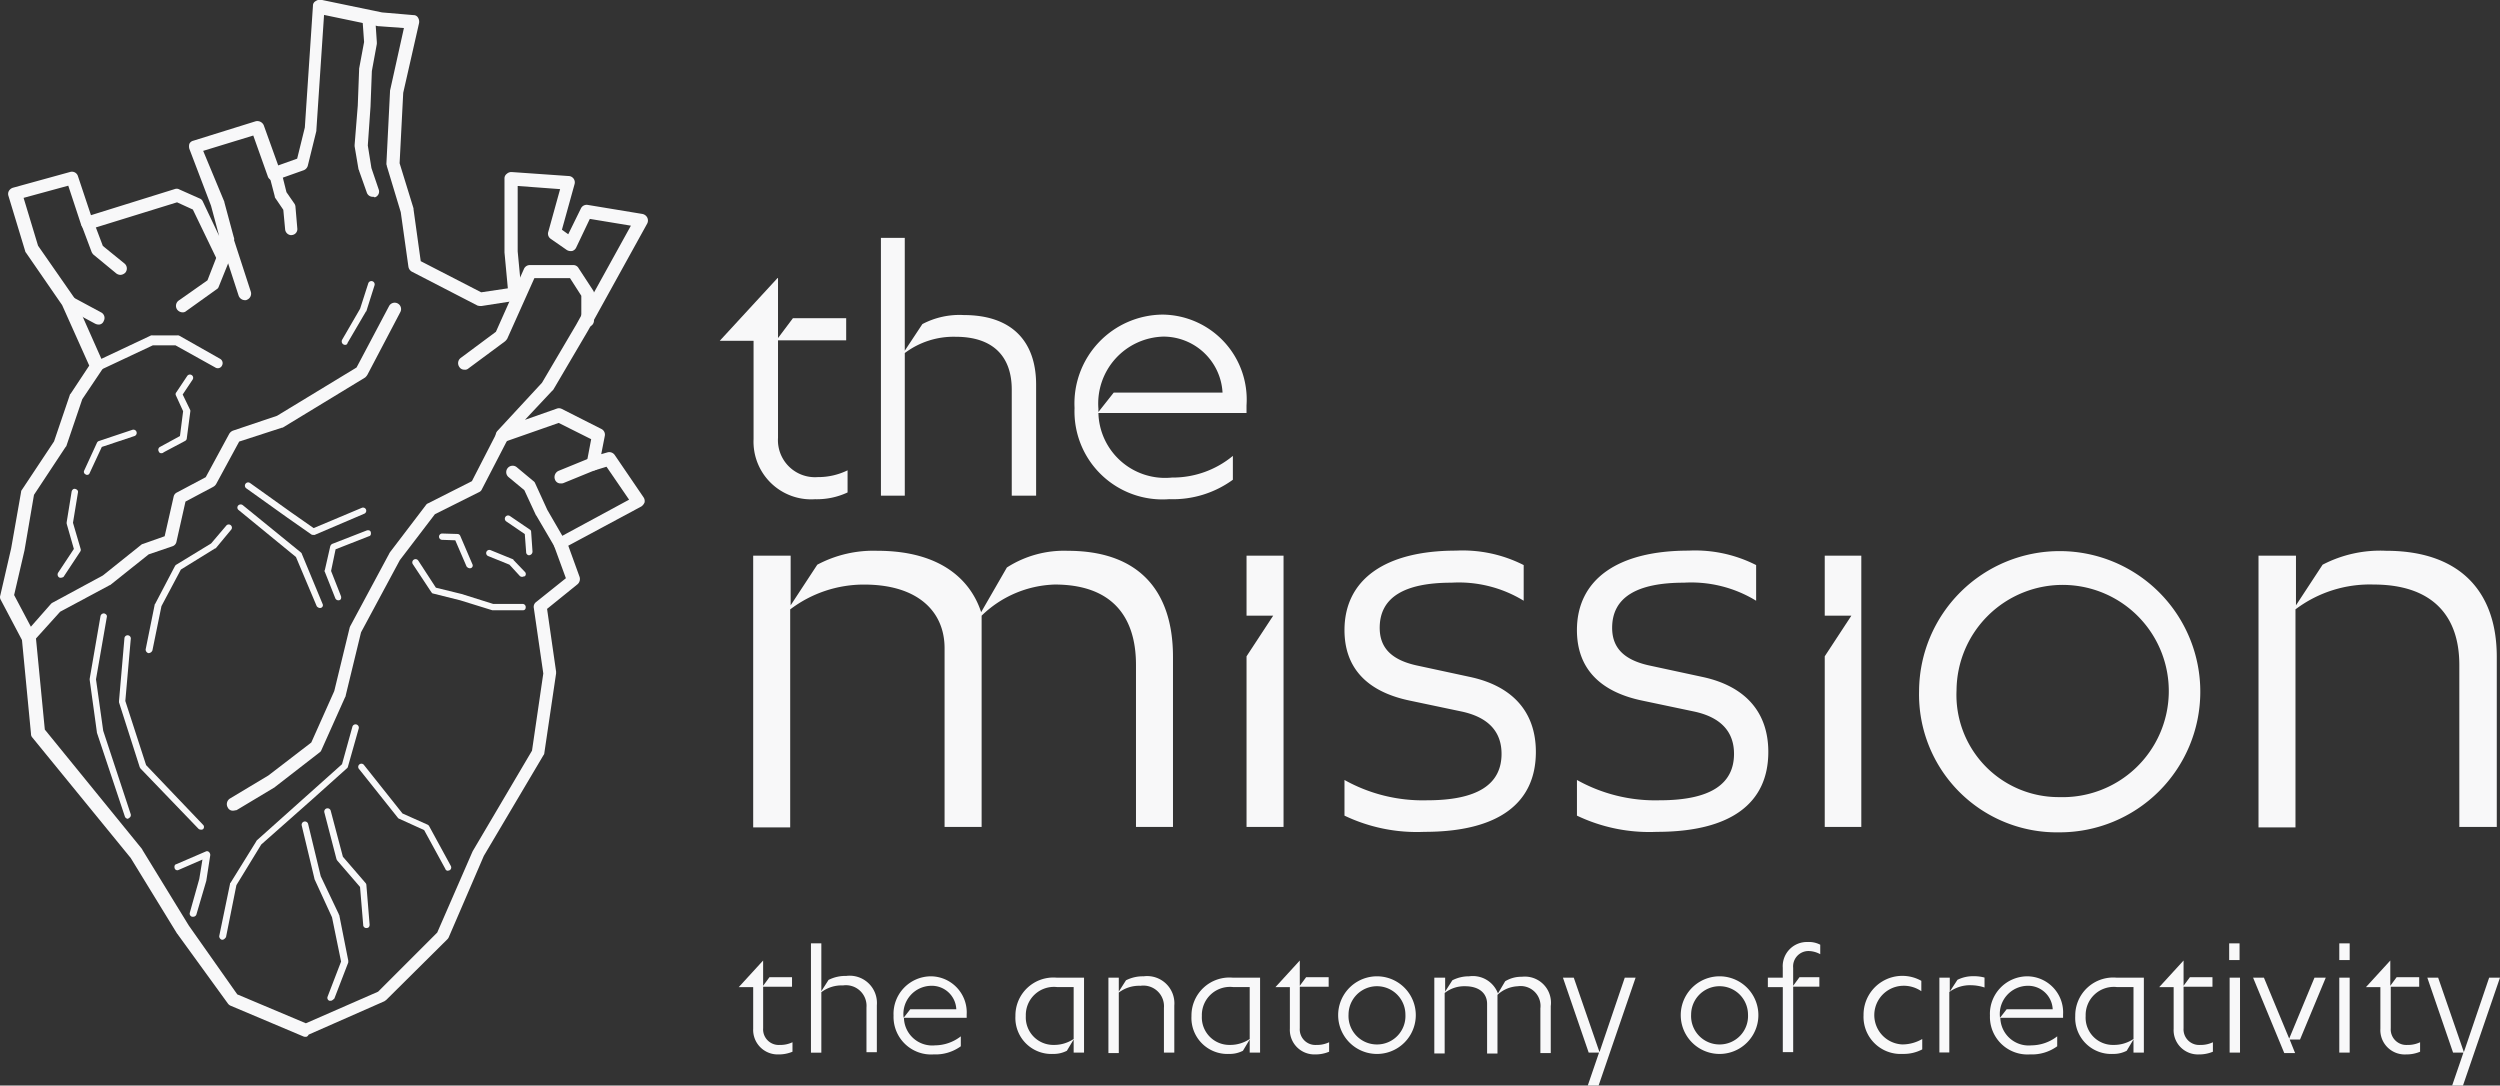 <svg id="The_Mission_Control_Logo_Full_RGB" data-name="The Mission Control Logo Full RGB" xmlns="http://www.w3.org/2000/svg" width="125.792" height="54.621" viewBox="0 0 125.792 54.621">
  <rect x="0" y="0" width="125.792" height="54.621" fill="#333333" stroke="none"/>
  <g id="Group_460" data-name="Group 460" transform="translate(37.171 47.399)">
    <g id="Group_459" data-name="Group 459" transform="translate(0 0)">
      <g id="Group_458" data-name="Group 458">
        <path id="Path_4881" data-name="Path 4881" d="M446.727,479.529V477.44H446l1.227-1.34h0v1.272l.318-.431h1.136v.477h-1.453v2.09a.786.786,0,0,0,.84.84,1.4,1.4,0,0,0,.636-.136v.477a1.769,1.769,0,0,1-.7.136A1.234,1.234,0,0,1,446.727,479.529Z" transform="translate(-446 -475.169)" fill="#f8f8f9"/>
        <path id="Path_4882" data-name="Path 4882" d="M462,472.3h.522v2.407l.363-.568a1.869,1.869,0,0,1,.886-.2,1.371,1.371,0,0,1,1.544,1.476v2.362h-.522v-2.248a1.037,1.037,0,0,0-1.181-1.113,1.691,1.691,0,0,0-1.09.341V477.8H462Z" transform="translate(-458.366 -472.232)" fill="#f8f8f9"/>
        <path id="Path_4883" data-name="Path 4883" d="M480.3,481.576a1.889,1.889,0,0,1,1.885-1.976,1.818,1.818,0,0,1,1.794,1.93v.159h-3.157a1.426,1.426,0,0,0,1.567,1.385,2.139,2.139,0,0,0,1.295-.454v.5a2.164,2.164,0,0,1-1.363.409A1.89,1.89,0,0,1,480.3,481.576Zm.522.091.318-.409h2.317a1.235,1.235,0,0,0-1.272-1.181,1.42,1.42,0,0,0-1.385,1.544v.045Z" transform="translate(-472.51 -477.874)" fill="#f8f8f9"/>
        <path id="Path_4884" data-name="Path 4884" d="M507.3,481.83a1.911,1.911,0,0,1,2.067-1.931h1.385v3.77h-.522v-.659l-.341.568a1.436,1.436,0,0,1-.681.159A1.812,1.812,0,0,1,507.3,481.83Zm1.93,1.454a1.745,1.745,0,0,0,1-.3v-2.612h-.84a1.416,1.416,0,0,0-1.567,1.454A1.385,1.385,0,0,0,509.23,483.284Z" transform="translate(-493.378 -478.106)" fill="#f8f8f9"/>
        <path id="Path_4885" data-name="Path 4885" d="M527.9,479.668h.522v.7l.363-.568a1.868,1.868,0,0,1,.886-.2,1.371,1.371,0,0,1,1.544,1.476v2.362h-.522V481.19a1.037,1.037,0,0,0-1.181-1.113,1.69,1.69,0,0,0-1.09.341v3.043H527.9Z" transform="translate(-509.299 -477.874)" fill="#f8f8f9"/>
        <path id="Path_4886" data-name="Path 4886" d="M546.3,481.83a1.911,1.911,0,0,1,2.067-1.931h1.385v3.77h-.522v-.659l-.341.568a1.436,1.436,0,0,1-.681.159A1.812,1.812,0,0,1,546.3,481.83Zm1.93,1.454a1.745,1.745,0,0,0,1-.3v-2.612h-.84a1.416,1.416,0,0,0-1.567,1.454A1.385,1.385,0,0,0,548.23,483.284Z" transform="translate(-523.52 -478.106)" fill="#f8f8f9"/>
        <path id="Path_4887" data-name="Path 4887" d="M565.627,479.529V477.44H564.9l1.226-1.34h0v1.272l.318-.431h1.135v.477h-1.453v2.09a.786.786,0,0,0,.84.84,1.4,1.4,0,0,0,.636-.136v.477a1.769,1.769,0,0,1-.7.136A1.234,1.234,0,0,1,565.627,479.529Z" transform="translate(-537.896 -475.169)" fill="#f8f8f9"/>
        <path id="Path_4888" data-name="Path 4888" d="M578.8,481.553a1.953,1.953,0,0,1,3.906,0,1.953,1.953,0,1,1-3.906,0Zm1.953,1.476a1.428,1.428,0,0,0,1.431-1.5,1.431,1.431,0,1,0-2.862,0A1.428,1.428,0,0,0,580.753,483.029Z" transform="translate(-548.639 -477.874)" fill="#f8f8f9"/>
        <path id="Path_4889" data-name="Path 4889" d="M600.123,479.668h.522v.7l.363-.568a1.809,1.809,0,0,1,.84-.2,1.35,1.35,0,0,1,1.454.863l.363-.613a1.55,1.55,0,0,1,.84-.227,1.313,1.313,0,0,1,1.454,1.476v2.362h-.522v-2.248A1,1,0,0,0,604.3,480.1a1.6,1.6,0,0,0-1.022.432v2.953h-.522v-2.5c0-.5-.363-.886-1.113-.886a1.585,1.585,0,0,0-1.022.341v3.043H600.1v-3.816Z" transform="translate(-565.101 -477.874)" fill="#f8f8f9"/>
        <path id="Path_4890" data-name="Path 4890" d="M628.6,479.9h.545l1.294,3.747,1.272-3.747h.545l-1.862,5.428h-.545l.568-1.658h-.522Z" transform="translate(-587.129 -478.106)" fill="#f8f8f9"/>
        <path id="Path_4891" data-name="Path 4891" d="M654.7,481.553a1.953,1.953,0,1,1,3.906,0,1.953,1.953,0,1,1-3.906,0Zm1.953,1.476a1.428,1.428,0,0,0,1.431-1.5,1.431,1.431,0,1,0-2.862,0A1.428,1.428,0,0,0,656.653,483.029Z" transform="translate(-607.301 -477.874)" fill="#f8f8f9"/>
        <path id="Path_4892" data-name="Path 4892" d="M676,472a1.239,1.239,0,0,1,.636.136v.477a1.273,1.273,0,0,0-.568-.159.774.774,0,0,0-.795.84v.908l.318-.431h1v.477h-1.317v3.293h-.522v-3.27H674v-.477h.75v-.5A1.216,1.216,0,0,1,676,472Z" transform="translate(-622.218 -472)" fill="#f8f8f9"/>
        <path id="Path_4893" data-name="Path 4893" d="M695.2,481.476a1.952,1.952,0,0,1,2.907-1.726v.522a1.557,1.557,0,0,0-.931-.273,1.477,1.477,0,0,0-.023,2.952,2.006,2.006,0,0,0,1-.273v.522a2,2,0,0,1-.977.227A1.866,1.866,0,0,1,695.2,481.476Z" transform="translate(-638.603 -477.797)" fill="#f8f8f9"/>
        <path id="Path_4894" data-name="Path 4894" d="M712,479.668h.522v.7l.386-.591a1.742,1.742,0,0,1,.818-.182,1.988,1.988,0,0,1,.545.068v.5a2.23,2.23,0,0,0-.659-.114,1.751,1.751,0,0,0-1.113.341v3.043H712Z" transform="translate(-651.587 -477.874)" fill="#f8f8f9"/>
        <path id="Path_4895" data-name="Path 4895" d="M723.2,481.576a1.889,1.889,0,0,1,1.885-1.976,1.818,1.818,0,0,1,1.794,1.93v.159h-3.157a1.426,1.426,0,0,0,1.567,1.385,2.139,2.139,0,0,0,1.295-.454v.5a2.164,2.164,0,0,1-1.363.409A1.89,1.89,0,0,1,723.2,481.576Zm.522.091.318-.409h2.317a1.235,1.235,0,0,0-1.272-1.181,1.42,1.42,0,0,0-1.385,1.544v.045Z" transform="translate(-660.243 -477.874)" fill="#f8f8f9"/>
        <path id="Path_4896" data-name="Path 4896" d="M742.1,481.83a1.911,1.911,0,0,1,2.067-1.931h1.385v3.77h-.522v-.659l-.341.568a1.436,1.436,0,0,1-.681.159A1.812,1.812,0,0,1,742.1,481.83Zm1.931,1.454a1.746,1.746,0,0,0,1-.3v-2.612h-.84a1.416,1.416,0,0,0-1.567,1.454A1.372,1.372,0,0,0,744.031,483.284Z" transform="translate(-674.851 -478.106)" fill="#f8f8f9"/>
        <path id="Path_4897" data-name="Path 4897" d="M761.427,479.529V477.44H760.7l1.226-1.34h0v1.272l.318-.431h1.136v.477h-1.454v2.09a.786.786,0,0,0,.84.84,1.4,1.4,0,0,0,.636-.136v.477a1.769,1.769,0,0,1-.7.136A1.222,1.222,0,0,1,761.427,479.529Z" transform="translate(-689.227 -475.169)" fill="#f8f8f9"/>
        <path id="Path_4898" data-name="Path 4898" d="M776.2,472.3h.522v.84H776.2Zm.023,1.726h.522v3.77h-.522Z" transform="translate(-701.206 -472.232)" fill="#f8f8f9"/>
        <path id="Path_4899" data-name="Path 4899" d="M781.5,479.9h.545l1.272,3.066,1.272-3.066h.568l-1.295,3.112h-.522l.273.681h-.545Z" transform="translate(-705.303 -478.106)" fill="#f8f8f9"/>
        <path id="Path_4900" data-name="Path 4900" d="M800.6,472.3h.522v.84H800.6Zm0,1.726h.522v3.77H800.6Z" transform="translate(-720.065 -472.232)" fill="#f8f8f9"/>
        <path id="Path_4901" data-name="Path 4901" d="M807.227,479.529V477.44H806.5l1.226-1.34h0v1.272l.318-.431h1.136v.477h-1.431v2.09a.786.786,0,0,0,.84.84,1.4,1.4,0,0,0,.636-.136v.477a1.769,1.769,0,0,1-.7.136A1.227,1.227,0,0,1,807.227,479.529Z" transform="translate(-724.625 -475.169)" fill="#f8f8f9"/>
        <path id="Path_4902" data-name="Path 4902" d="M820.1,479.9h.545l1.294,3.747,1.272-3.747h.545l-1.862,5.428h-.545l.568-1.658h-.522Z" transform="translate(-735.136 -478.106)" fill="#f8f8f9"/>
      </g>
    </g>
  </g>
  <g id="Group_461" data-name="Group 461" transform="translate(36.217 11.969)">
    <path id="Path_4903" data-name="Path 4903" d="M443.5,333.008v-4.951h-1.7l2.907-3.157h.023v3.021l.75-1h2.68v1.113h-3.43v4.906a1.863,1.863,0,0,0,2,1.976,3.359,3.359,0,0,0,1.5-.341v1.113a3.646,3.646,0,0,1-1.635.341A2.9,2.9,0,0,1,443.5,333.008Z" transform="translate(-441.8 -322.879)" fill="#f8f8f9"/>
    <path id="Path_4904" data-name="Path 4904" d="M477.5,316h1.2v5.678l.886-1.34a4,4,0,0,1,2.089-.454c2.385,0,3.634,1.295,3.634,3.5v5.587h-1.226v-5.337c0-1.681-.954-2.657-2.816-2.657a4.081,4.081,0,0,0-2.566.818v7.177h-1.2Z" transform="translate(-469.392 -316)" fill="#f8f8f9"/>
    <path id="Path_4905" data-name="Path 4905" d="M520.4,337.7a4.473,4.473,0,0,1,4.429-4.7,4.275,4.275,0,0,1,4.224,4.565v.386H521.6a3.357,3.357,0,0,0,3.7,3.248,4.744,4.744,0,0,0,3.066-1.09v1.2a5.123,5.123,0,0,1-3.2.977A4.425,4.425,0,0,1,520.4,337.7Zm1.2.2.772-.977h5.474a2.979,2.979,0,0,0-2.975-2.816,3.368,3.368,0,0,0-3.27,3.634Z" transform="translate(-502.549 -329.139)" fill="#f8f8f9"/>
  </g>
  <path id="Path_4906" data-name="Path 4906" d="M560.362,386.4v13.65H558.5v-8.585l1.34-2.044H558.5V386.4Z" transform="translate(-495.778 -358.442)" fill="#f8f8f9"/>
  <path id="Path_4907" data-name="Path 4907" d="M449.223,385.55h1.862v2.5l1.34-2.044a6.005,6.005,0,0,1,3.021-.7c3.27,0,4.724,1.544,5.224,3.089l1.295-2.248a5.312,5.312,0,0,1,3.066-.84c3.5,0,5.292,1.931,5.292,5.337V399.2h-1.862v-8.153c0-2.566-1.34-4.043-4.088-4.043a5.506,5.506,0,0,0-3.679,1.567V399.2H458.83v-8.994c0-1.84-1.34-3.2-4.043-3.2a6.129,6.129,0,0,0-3.725,1.249v10.97H449.2V385.55Z" transform="translate(-411.302 -357.592)" fill="#f8f8f9"/>
  <path id="Path_4908" data-name="Path 4908" d="M580.2,398.632v-1.794a8.064,8.064,0,0,0,4.156,1.022c2.566,0,3.747-.818,3.747-2.339,0-1.067-.613-1.84-2.044-2.135l-2.589-.545c-2.158-.454-3.27-1.658-3.27-3.543,0-2.544,2.044-4,5.61-4a6.772,6.772,0,0,1,3.407.727v1.794a6.259,6.259,0,0,0-3.634-.908c-2.385,0-3.611.749-3.611,2.271,0,1.022.613,1.635,1.93,1.908l2.635.568c2.089.454,3.293,1.726,3.293,3.77,0,2.566-1.862,4.02-5.61,4.02A8.442,8.442,0,0,1,580.2,398.632Z" transform="translate(-512.55 -357.592)" fill="#f8f8f9"/>
  <path id="Path_4909" data-name="Path 4909" d="M631.7,398.632v-1.794a8.064,8.064,0,0,0,4.156,1.022c2.566,0,3.747-.818,3.747-2.339,0-1.067-.613-1.84-2.044-2.135l-2.589-.545c-2.158-.454-3.271-1.658-3.271-3.543,0-2.544,2.044-4,5.61-4a6.772,6.772,0,0,1,3.407.727v1.794a6.258,6.258,0,0,0-3.634-.908c-2.385,0-3.611.749-3.611,2.271,0,1.022.613,1.635,1.93,1.908l2.635.568c2.089.454,3.293,1.726,3.293,3.77,0,2.566-1.862,4.02-5.61,4.02A8.443,8.443,0,0,1,631.7,398.632Z" transform="translate(-552.353 -357.592)" fill="#f8f8f9"/>
  <path id="Path_4910" data-name="Path 4910" d="M707.5,392.286a7.075,7.075,0,1,1,7.063,7.109A6.935,6.935,0,0,1,707.5,392.286Zm7.063,5.337a5.34,5.34,0,1,0-5.178-5.383A5.142,5.142,0,0,0,714.563,397.623Z" transform="translate(-610.938 -357.515)" fill="#f8f8f9"/>
  <path id="Path_4911" data-name="Path 4911" d="M782.723,385.55h1.862v2.5l1.34-2.044a6.271,6.271,0,0,1,3.2-.7c3.634,0,5.564,1.976,5.564,5.337V399.2h-1.885v-8.153c0-2.566-1.454-4.043-4.315-4.043a6.207,6.207,0,0,0-3.929,1.249v10.97H782.7V385.55Z" transform="translate(-669.059 -357.592)" fill="#f8f8f9"/>
  <g id="Group_462" data-name="Group 462" transform="translate(0 0)">
    <path id="Path_4912" data-name="Path 4912" d="M297.725,315.469a.288.288,0,0,1-.136-.023l-3.657-1.544a.333.333,0,0,1-.136-.114l-2.521-3.475a.022.022,0,0,0-.023-.023l-2.339-3.816-4.951-6.064a.258.258,0,0,1-.068-.182l-.454-4.724-1.067-2.021a.269.269,0,0,1-.023-.227l.545-2.362.5-2.839a.173.173,0,0,1,.045-.114l1.613-2.43.795-2.339c0-.023.023-.045.045-.068l.931-1.408-1.363-3.043-1.817-2.635a.172.172,0,0,1-.045-.091l-.84-2.771a.312.312,0,0,1,.023-.25.362.362,0,0,1,.2-.159l2.884-.795a.316.316,0,0,1,.386.2l.659,1.976,4.224-1.317a.269.269,0,0,1,.227.023l1.022.454a.275.275,0,0,1,.159.159l.818,1.726-.409-1.522-1.09-2.862a.464.464,0,0,1,0-.25.289.289,0,0,1,.2-.159l3.134-.977a.353.353,0,0,1,.409.2l.727,2.021.954-.341.386-1.567.409-6.132a.25.25,0,0,1,.136-.227.381.381,0,0,1,.273-.068l3.066.636,1.59.136a.25.25,0,0,1,.227.136.391.391,0,0,1,.045.273l-.795,3.5-.182,3.543.7,2.271v.045l.363,2.612,3.043,1.567,1.34-.2L307.718,276v-3.725a.28.28,0,0,1,.114-.227.342.342,0,0,1,.25-.091l2.862.2a.32.32,0,0,1,.3.409l-.636,2.294.318.227.636-1.295a.32.32,0,0,1,.341-.182l2.748.454a.352.352,0,0,1,.25.182.337.337,0,0,1,0,.3l-2.975,5.383-1.749,2.975c-.023.023-.023.045-.045.045l-1.385,1.476,1.613-.568a.313.313,0,0,1,.25.023l1.976,1a.32.32,0,0,1,.182.341l-.182.931.318-.091a.335.335,0,0,1,.363.136l1.454,2.135a.333.333,0,0,1,.045.25.458.458,0,0,1-.159.2l-3.679,1.976.568,1.567a.353.353,0,0,1-.091.363l-1.544,1.249.454,3.157v.091l-.591,4a.174.174,0,0,1-.045.114l-3,5.065-1.772,4.111a.315.315,0,0,1-.068.091l-3.066,3.043c-.023.023-.068.045-.091.068l-3.816,1.681C297.816,315.446,297.77,315.469,297.725,315.469Zm-3.452-2.135,3.452,1.454,3.634-1.59,2.975-2.975,1.771-4.065c0-.023.023-.023.023-.045l2.975-5.042.568-3.884-.477-3.293a.3.3,0,0,1,.114-.3l1.5-1.2-.59-1.613a.3.3,0,0,1,.159-.386l3.611-1.953-1.136-1.658-.59.182a.394.394,0,0,1-.318-.068.284.284,0,0,1-.091-.3l.227-1.2-1.635-.818-2.725.954a.334.334,0,0,1-.386-.136.34.34,0,0,1,.023-.409l2.248-2.43,1.726-2.93,2.748-4.974-2.067-.341-.681,1.431a.322.322,0,0,1-.2.182.391.391,0,0,1-.273-.045l-.818-.568a.313.313,0,0,1-.114-.363l.591-2.135-2.135-.159v3.293l.2,2.112a.345.345,0,0,1-.273.363l-1.749.273a.629.629,0,0,1-.2-.023l-3.293-1.7a.352.352,0,0,1-.182-.25l-.386-2.748-.7-2.317c0-.045-.023-.068-.023-.114l.182-3.634v-.045l.7-3.157-1.249-.091h-.045l-2.725-.568-.386,5.791v.045l-.431,1.749a.341.341,0,0,1-.2.227l-1.408.5a.305.305,0,0,1-.409-.2l-.727-2.044-2.521.772,1.067,2.566v.023l.477,1.771a.192.192,0,0,1,0,.159l-.2.954a.29.29,0,0,1-.273.25.32.32,0,0,1-.341-.182l-1.249-2.589-.795-.363-4.406,1.363a.353.353,0,0,1-.409-.2l-.659-2-2.248.613.727,2.407,1.817,2.612a.07.07,0,0,1,.023.045l1.431,3.225a.32.32,0,0,1-.023.318l-1.022,1.522-.795,2.339c0,.023-.023.045-.045.068l-1.59,2.407-.477,2.794-.522,2.248,1.045,1.976c.023.045.023.068.045.114l.454,4.679,4.883,6a.079.079,0,0,1,.023.045l2.339,3.816Z" transform="translate(-282.334 -263.3)" fill="#f8f8f9"/>
    <path id="Path_4913" data-name="Path 4913" d="M343.079,303.85a.321.321,0,0,1-.318-.3l-.091-.977-.386-.568a.174.174,0,0,1-.045-.114l-.273-1.045a.317.317,0,0,1,.613-.159l.25,1,.409.591a.328.328,0,0,1,.045.159l.091,1.067a.3.3,0,0,1-.3.341Z" transform="translate(-328.415 -292.017)" fill="#f8f8f9"/>
    <path id="Path_4914" data-name="Path 4914" d="M361.808,275.985a.314.314,0,0,1-.3-.227l-.386-1.09c0-.023,0-.045-.023-.045l-.2-1.181v-.068l.159-1.976.068-1.817v-.045l.25-1.34-.068-.954a.3.3,0,0,1,.3-.341.312.312,0,0,1,.341.3l.068,1v.091l-.25,1.363-.068,1.794-.136,1.953.182,1.136.363,1.067a.305.305,0,0,1-.2.409C361.877,275.985,361.854,275.985,361.808,275.985Z" transform="translate(-343.056 -266.082)" fill="#f8f8f9"/>
    <path id="Path_4915" data-name="Path 4915" d="M405.517,365.917a.293.293,0,0,1-.3-.2.345.345,0,0,1,.182-.432l1.613-.659a.331.331,0,1,1,.25.613l-1.613.659A.288.288,0,0,1,405.517,365.917Z" transform="translate(-377.295 -341.593)" fill="#f8f8f9"/>
    <path id="Path_4916" data-name="Path 4916" d="M287.646,347.554a.247.247,0,0,1-.2-.091.322.322,0,0,1-.023-.454l1.34-1.522a.313.313,0,0,1,.091-.068l2.521-1.363,1.93-1.544a.172.172,0,0,1,.091-.045l1.09-.386.454-2a.3.3,0,0,1,.159-.2l1.454-.772,1.181-2.18a.4.4,0,0,1,.182-.159l2.226-.75,4-2.43,1.635-3.089a.32.32,0,0,1,.568.3l-1.658,3.157a.6.6,0,0,1-.114.136l-4.111,2.5a.083.083,0,0,1-.068.023l-2.158.7-1.158,2.135a.386.386,0,0,1-.136.136l-1.408.749-.454,2.021a.3.3,0,0,1-.2.227l-1.2.409-1.908,1.522c-.023.023-.023.023-.045.023l-2.5,1.34L287.9,347.35C287.828,347.509,287.737,347.554,287.646,347.554Z" transform="translate(-286.201 -315.099)" fill="#f8f8f9"/>
    <path id="Path_4917" data-name="Path 4917" d="M340.026,372.831a.137.137,0,0,1-.091-.023l-1.2-.84-2.067-1.476a.164.164,0,1,1,.182-.273l2.067,1.476,1.136.795,2.43-1.022a.158.158,0,1,1,.114.3l-2.5,1.068Z" transform="translate(-324.272 -345.918)" fill="#f8f8f9"/>
    <path id="Path_4918" data-name="Path 4918" d="M314.759,385.942h-.023a.19.19,0,0,1-.136-.182l.454-2.248c0-.023,0-.023.023-.045l1-1.908c.023-.023.023-.045.068-.068l1.749-1.067.772-.908a.161.161,0,0,1,.25.2l-.772.931c0,.023-.023.023-.045.023l-1.726,1.067-.977,1.84-.454,2.226A.213.213,0,0,1,314.759,385.942Z" transform="translate(-307.272 -353.079)" fill="#f8f8f9"/>
    <path id="Path_4919" data-name="Path 4919" d="M354.923,384.292a.171.171,0,0,1-.159-.114l-.522-1.317a.069.069,0,0,1,0-.091l.273-1.2a.227.227,0,0,1,.091-.114l1.749-.681c.091-.023.182,0,.2.091s0,.182-.091.2l-1.681.659-.227,1.09.5,1.272c.023.091,0,.182-.091.2Z" transform="translate(-337.897 -354.086)" fill="#f8f8f9"/>
    <path id="Path_4920" data-name="Path 4920" d="M304.13,409.534a.171.171,0,0,1-.159-.114l-1.408-4.224v-.023l-.363-2.635v-.045l.545-3.157a.173.173,0,0,1,.182-.136c.091.023.159.091.136.182l-.545,3.134.363,2.589,1.385,4.2a.163.163,0,0,1-.114.2A.022.022,0,0,1,304.13,409.534Z" transform="translate(-297.688 -368.335)" fill="#f8f8f9"/>
    <path id="Path_4921" data-name="Path 4921" d="M295.256,376.059a.136.136,0,0,1-.091-.023.176.176,0,0,1-.045-.227l.795-1.2-.363-1.272v-.068l.25-1.544c.023-.091.091-.159.182-.136s.159.091.136.182l-.25,1.522.386,1.317a.15.15,0,0,1-.023.136l-.84,1.272A.323.323,0,0,1,295.256,376.059Z" transform="translate(-292.198 -346.988)" fill="#f8f8f9"/>
    <path id="Path_4922" data-name="Path 4922" d="M301.059,360.751a.083.083,0,0,1-.068-.023.139.139,0,0,1-.068-.2l.636-1.385a.177.177,0,0,1,.091-.091l1.7-.568a.165.165,0,1,1,.091.318l-1.635.545-.613,1.317A.124.124,0,0,1,301.059,360.751Z" transform="translate(-296.683 -336.859)" fill="#f8f8f9"/>
    <path id="Path_4923" data-name="Path 4923" d="M317.559,350.249a.125.125,0,0,1-.136-.091.162.162,0,0,1,.068-.227l1-.545.159-1.249-.363-.795a.14.14,0,0,1,.023-.159l.545-.818a.164.164,0,0,1,.273.182l-.5.749.363.749a.137.137,0,0,1,.023.091l-.182,1.385a.151.151,0,0,1-.091.114l-1.067.568A.147.147,0,0,1,317.559,350.249Z" transform="translate(-309.436 -327.446)" fill="#f8f8f9"/>
    <path id="Path_4924" data-name="Path 4924" d="M302.935,339.394a.25.25,0,0,1-.227-.136.232.232,0,0,1,.114-.318l2.794-1.317a.17.17,0,0,1,.114-.023h1.249a.17.17,0,0,1,.114.023l2.044,1.158a.251.251,0,0,1,.091.341.233.233,0,0,1-.341.091l-2-1.113h-1.136L303,339.394Z" transform="translate(-298.059 -320.725)" fill="#f8f8f9"/>
    <path id="Path_4925" data-name="Path 4925" d="M302.353,314.461a.366.366,0,0,1-.2-.068l-1.158-.954a.475.475,0,0,1-.091-.136l-.477-1.272a.316.316,0,0,1,.59-.227l.454,1.2,1.09.886a.324.324,0,0,1,.045.454A.365.365,0,0,1,302.353,314.461Z" transform="translate(-296.296 -300.63)" fill="#f8f8f9"/>
    <path id="Path_4926" data-name="Path 4926" d="M297.933,330.27a.421.421,0,0,1-.159-.045l-1.476-.795a.32.32,0,0,1,.3-.568l1.476.795a.312.312,0,0,1,.136.432A.265.265,0,0,1,297.933,330.27Z" transform="translate(-292.99 -313.94)" fill="#f8f8f9"/>
    <path id="Path_4927" data-name="Path 4927" d="M321.653,322.143a.355.355,0,0,1-.273-.136.328.328,0,0,1,.068-.454l1.454-1.022.477-1.226a.331.331,0,1,1,.613.25l-.522,1.295a.233.233,0,0,1-.114.136l-1.522,1.09A.258.258,0,0,1,321.653,322.143Z" transform="translate(-312.463 -306.426)" fill="#f8f8f9"/>
    <path id="Path_4928" data-name="Path 4928" d="M397.21,370.754a.315.315,0,0,1-.273-.159l-.931-1.59a.022.022,0,0,0-.023-.023l-.59-1.272-.795-.659a.323.323,0,0,1,.409-.5l.84.7a.227.227,0,0,1,.091.114l.613,1.34.908,1.567a.331.331,0,0,1-.114.454C397.323,370.732,397.255,370.754,397.21,370.754Z" transform="translate(-369.01 -343.046)" fill="#f8f8f9"/>
    <path id="Path_4929" data-name="Path 4929" d="M332.915,377.607a.275.275,0,0,1-.273-.159.331.331,0,0,1,.114-.454l1.93-1.158,2.158-1.658L338,371.589l.772-3.18c0-.023.023-.045.023-.068l1.976-3.679c0-.023.023-.023.023-.045l1.817-2.385a.227.227,0,0,1,.114-.091l2.2-1.113,1.249-2.43a.32.32,0,0,1,.568.3l-1.317,2.544a.265.265,0,0,1-.136.136l-2.226,1.113L341.3,365l-1.953,3.634-.772,3.18a.083.083,0,0,1-.023.068l-1.2,2.68a.227.227,0,0,1-.091.114l-2.226,1.726-.023.023-1.931,1.158C333.029,377.585,332.96,377.607,332.915,377.607Z" transform="translate(-321.181 -336.817)" fill="#f8f8f9"/>
    <path id="Path_4930" data-name="Path 4930" d="M312.811,413.851a.173.173,0,0,1-.114-.045l-2.907-3.021c-.023-.023-.023-.045-.045-.068l-1.045-3.27v-.068l.273-3.157a.161.161,0,1,1,.318.045l-.273,3.112,1.045,3.225,2.862,3a.152.152,0,0,1,0,.227A.17.17,0,0,1,312.811,413.851Z" transform="translate(-302.712 -372.107)" fill="#f8f8f9"/>
    <path id="Path_4931" data-name="Path 4931" d="M395.423,379.5a.155.155,0,0,1-.159-.159l-.068-.908-.931-.636a.164.164,0,0,1,.182-.273l1,.681a.125.125,0,0,1,.068.114l.068.977a.183.183,0,0,1-.159.2Z" transform="translate(-368.79 -351.56)" fill="#f8f8f9"/>
    <path id="Path_4932" data-name="Path 4932" d="M391.866,386.512a.173.173,0,0,1-.114-.045l-.522-.568-1.067-.432a.158.158,0,0,1,.114-.3l1.113.454a.049.049,0,0,1,.045.045l.568.591a.152.152,0,0,1,0,.227C391.934,386.489,391.912,386.512,391.866,386.512Z" transform="translate(-365.597 -357.487)" fill="#f8f8f9"/>
    <path id="Path_4933" data-name="Path 4933" d="M381.144,383.249a.23.23,0,0,1-.159-.091l-.568-1.317-.659-.023a.159.159,0,1,1,0-.318l.772.023a.153.153,0,0,1,.136.091l.613,1.431a.138.138,0,0,1-.091.2Z" transform="translate(-357.509 -354.655)" fill="#f8f8f9"/>
    <path id="Path_4934" data-name="Path 4934" d="M339.071,380.271a.23.23,0,0,1-.159-.091l-1.045-2.476-2.884-2.362a.153.153,0,0,1-.023-.227.172.172,0,0,1,.227-.023l2.93,2.385c.023.023.045.045.045.068l1.045,2.521a.138.138,0,0,1-.091.2Z" transform="translate(-322.976 -349.678)" fill="#f8f8f9"/>
    <path id="Path_4935" data-name="Path 4935" d="M350.634,454.3h-.068a.159.159,0,0,1-.091-.2l.681-1.772L350.7,450.1l-.886-1.93v-.023l-.636-2.657a.165.165,0,0,1,.318-.091l.636,2.635.909,1.908c0,.023,0,.023.023.045l.454,2.294v.091l-.7,1.817C350.747,454.251,350.7,454.3,350.634,454.3Z" transform="translate(-333.994 -403.945)" fill="#f8f8f9"/>
    <path id="Path_4936" data-name="Path 4936" d="M356.292,448.4a.155.155,0,0,1-.159-.159l-.159-1.908-1.136-1.317c-.023-.023-.023-.045-.045-.068l-.613-2.362a.165.165,0,1,1,.318-.091l.613,2.317,1.136,1.317a.172.172,0,0,1,.045.091l.159,1.953c.023.159-.045.227-.159.227Z" transform="translate(-337.858 -401.704)" fill="#f8f8f9"/>
    <path id="Path_4937" data-name="Path 4937" d="M366.266,437.93a.125.125,0,0,1-.136-.091l-1.067-1.953-1.249-.568c-.023,0-.045-.023-.068-.045l-1.953-2.453a.161.161,0,1,1,.25-.2l1.931,2.43,1.272.568c.023.023.068.045.068.068l1.09,2a.162.162,0,0,1-.068.227C366.312,437.907,366.289,437.93,366.266,437.93Z" transform="translate(-343.722 -394.119)" fill="#f8f8f9"/>
    <path id="Path_4938" data-name="Path 4938" d="M331.059,434.614h-.023a.19.19,0,0,1-.136-.182l.545-2.635c0-.023,0-.045.023-.045l1.295-2.089c0-.023.023-.023.023-.045l4.293-3.838.522-1.885a.165.165,0,1,1,.318.091l-.545,1.93c0,.023-.023.045-.045.068l-1.749,1.567-2.566,2.271-1.249,2.044-.522,2.612C331.2,434.546,331.127,434.614,331.059,434.614Z" transform="translate(-319.87 -387.328)" fill="#f8f8f9"/>
    <path id="Path_4939" data-name="Path 4939" d="M321.9,455.142h-.045a.162.162,0,0,1-.114-.2l.477-1.7.159-.977-1.2.522a.138.138,0,0,1-.2-.091c-.023-.091,0-.182.091-.2l1.476-.636a.14.14,0,0,1,.159.023.206.206,0,0,1,.068.159l-.2,1.295-.5,1.7A.171.171,0,0,1,321.9,455.142Z" transform="translate(-312.191 -409.015)" fill="#f8f8f9"/>
    <path id="Path_4940" data-name="Path 4940" d="M358.2,328.783a.172.172,0,0,1-.091-.023.177.177,0,0,1-.068-.227l.908-1.567.409-1.272a.165.165,0,0,1,.318.091l-.409,1.295a.022.022,0,0,1-.023.023l-.931,1.59C358.31,328.76,358.242,328.783,358.2,328.783Z" transform="translate(-340.83 -311.431)" fill="#f8f8f9"/>
    <path id="Path_4941" data-name="Path 4941" d="M379.261,389.763h-1.544l-1.613-.5-1.363-.341c-.045,0-.068-.045-.091-.068l-.931-1.408a.164.164,0,1,1,.273-.182l.886,1.363,1.295.318,1.59.5h1.476a.155.155,0,0,1,.159.159C379.4,389.7,379.352,389.763,379.261,389.763Z" transform="translate(-352.946 -359.057)" fill="#f8f8f9"/>
    <path id="Path_4942" data-name="Path 4942" d="M384.131,327.269a.285.285,0,0,1-.25-.136.328.328,0,0,1,.068-.454l1.772-1.317,1.408-3.157a.323.323,0,0,1,.3-.2h2.18a.3.3,0,0,1,.273.159l.727,1.113a.245.245,0,0,1,.045.182v1.34a.318.318,0,1,1-.636,0v-1.249l-.568-.886h-1.794l-1.363,3.043a.6.6,0,0,1-.114.136l-1.84,1.363A.25.25,0,0,1,384.131,327.269Z" transform="translate(-360.768 -308.668)" fill="#f8f8f9"/>
    <path id="Path_4943" data-name="Path 4943" d="M332.464,318.322a.342.342,0,0,1-.318-.227l-.886-2.725a.323.323,0,0,1,.613-.2l.886,2.725a.331.331,0,0,1-.2.409C332.532,318.322,332.509,318.322,332.464,318.322Z" transform="translate(-320.139 -303.218)" fill="#f8f8f9"/>
  </g>
  <path id="Path_4944" data-name="Path 4944" d="M688.44,386.4v13.65H686.6v-8.585l1.34-2.044H686.6V386.4Z" transform="translate(-594.785 -358.442)" fill="#f8f8f9"/>
</svg>
